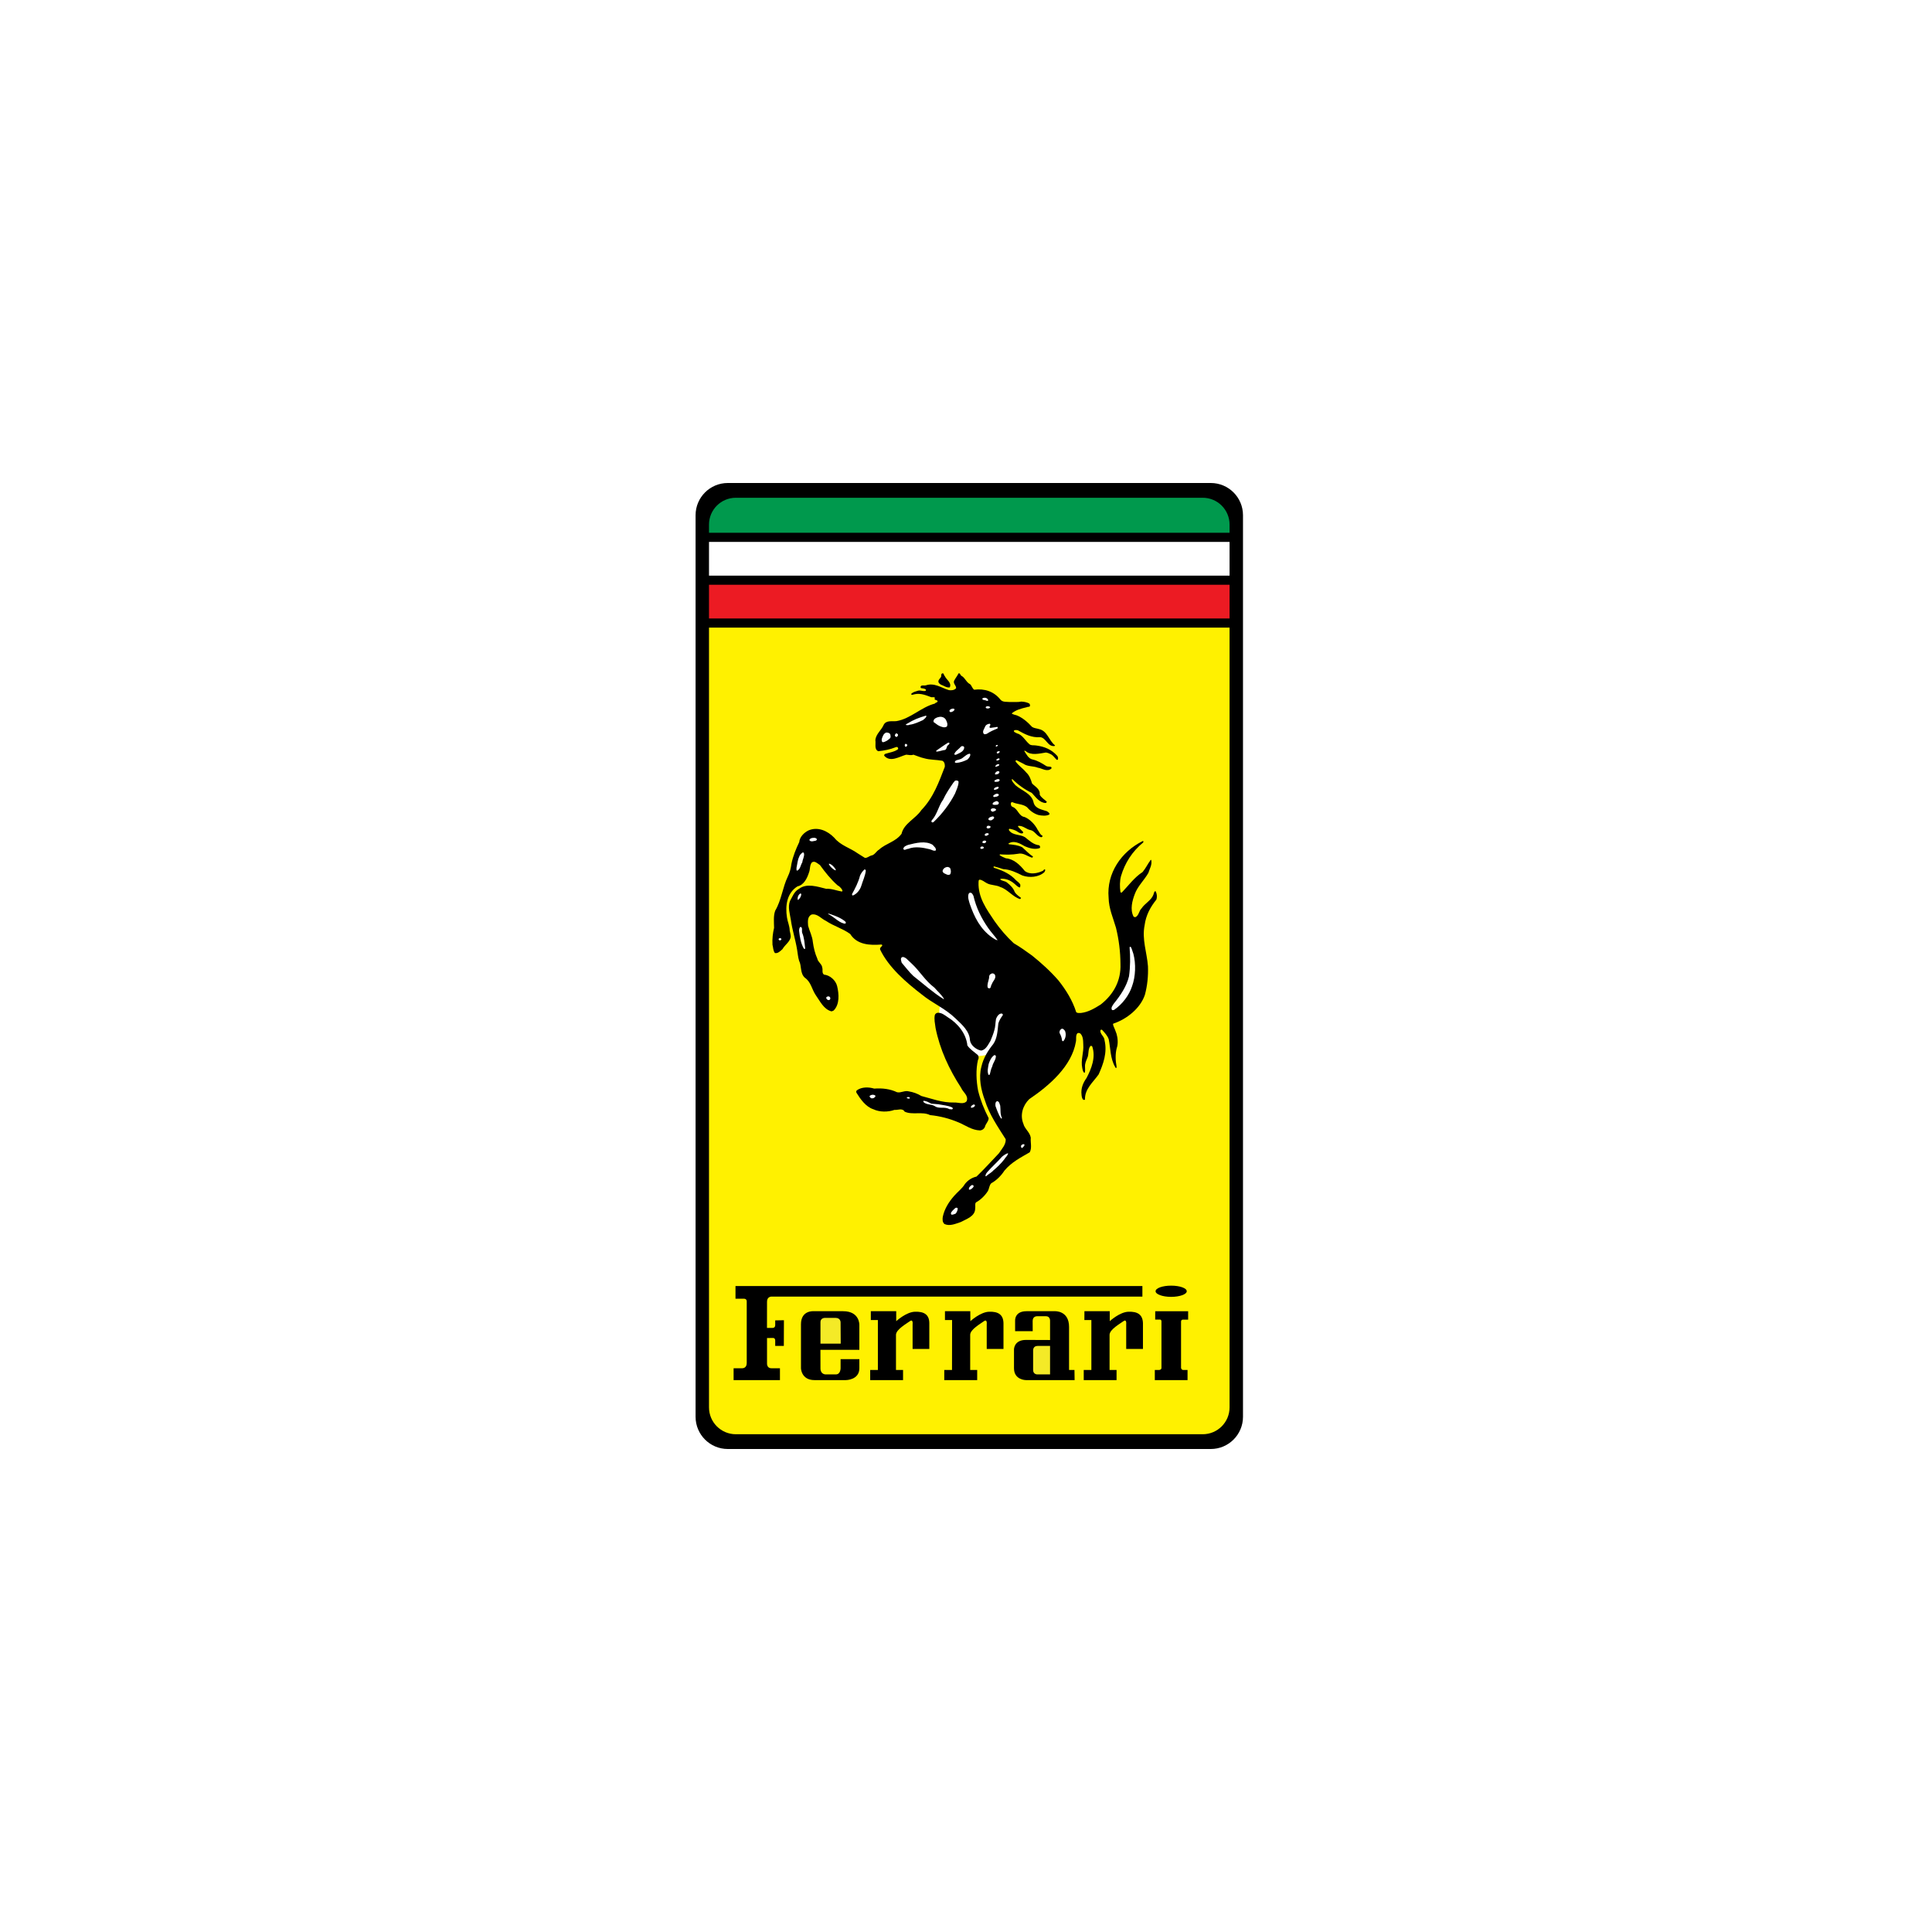 <svg width="100" height="100" viewBox="0 0 100 100" fill="none" xmlns="http://www.w3.org/2000/svg">
<rect width="100" height="100" fill="white"/>
<g clip-path="url(#clip0_1038_7431)">
<path fill-rule="evenodd" clip-rule="evenodd" d="M64.337 73.333C64.337 74.254 63.591 75 62.67 75H37.67C36.75 75 36.003 74.254 36.003 73.333V26.667C36.003 25.746 36.75 25 37.67 25H62.67C63.59 25 64.337 25.746 64.337 26.667V73.333Z" fill="black"/>
<path fill-rule="evenodd" clip-rule="evenodd" d="M63.642 32.012V30.267H36.698V32.012H63.642Z" fill="#EC1B23"/>
<path fill-rule="evenodd" clip-rule="evenodd" d="M36.698 28.049V29.795H63.642V28.049H36.698Z" fill="white"/>
<path fill-rule="evenodd" clip-rule="evenodd" d="M63.642 27.576V27.152C63.642 26.385 63.02 25.764 62.253 25.764H38.087C37.32 25.764 36.698 26.385 36.698 27.152V27.576H63.642Z" fill="#00994D"/>
<path fill-rule="evenodd" clip-rule="evenodd" d="M36.698 32.485V72.847C36.698 73.614 37.32 74.236 38.087 74.236H62.253C63.02 74.236 63.642 73.614 63.642 72.847V32.485H36.698Z" fill="#FFF100"/>
<path fill-rule="evenodd" clip-rule="evenodd" d="M48.618 52.6C48.618 52.6 48.594 51.988 48.712 52.035C48.83 52.082 50.439 53.432 50.579 53.761C50.721 54.091 50.974 53.926 51.051 53.69C51.128 53.455 51.434 52.412 51.646 52.365C51.858 52.317 52.188 52.388 52.071 52.648C51.953 52.906 51.811 53.149 51.788 53.267C51.764 53.384 51.741 53.785 51.552 54.067C51.364 54.35 51.441 54.538 51.176 54.586C50.909 54.633 50.815 54.656 50.65 54.656C50.486 54.656 49.944 54.538 49.85 54.209C49.755 53.879 49.82 53.697 49.371 53.243C48.925 52.789 48.618 52.6 48.618 52.6Z" fill="white"/>
<path fill-rule="evenodd" clip-rule="evenodd" d="M48.903 34.996C48.986 35.189 49.276 35.335 49.158 35.581C48.982 35.603 48.85 35.487 48.701 35.438C48.648 35.399 48.589 35.363 48.575 35.303C48.539 35.144 48.761 35.092 48.716 34.929C48.727 34.899 48.739 34.867 48.769 34.854C48.866 34.83 48.844 34.952 48.903 34.996Z" fill="black"/>
<path fill-rule="evenodd" clip-rule="evenodd" d="M49.765 34.981C49.959 35.084 50.008 35.316 50.214 35.416C50.303 35.498 50.319 35.629 50.424 35.7C50.956 35.629 51.442 35.785 51.787 36.217C51.904 36.355 52.096 36.318 52.274 36.337C52.466 36.327 52.677 36.354 52.865 36.314C53.005 36.322 53.143 36.344 53.27 36.411C53.31 36.443 53.32 36.501 53.307 36.554C53.269 36.602 53.188 36.576 53.143 36.606C52.862 36.672 52.58 36.743 52.364 36.928C52.428 36.984 52.532 36.996 52.625 37.026C52.919 37.143 53.186 37.368 53.42 37.625C53.522 37.694 53.654 37.697 53.779 37.737C54.221 37.836 54.277 38.321 54.61 38.583C54.605 38.594 54.591 38.601 54.588 38.613C54.226 38.667 54.148 38.181 53.838 38.156C53.396 38.193 53.039 37.998 52.693 37.804C52.622 37.787 52.523 37.767 52.476 37.827C52.481 37.915 52.582 37.915 52.64 37.962C52.915 38.021 53.059 38.328 53.27 38.509C53.366 38.607 53.531 38.56 53.666 38.591C54.059 38.646 54.422 38.79 54.715 39.115C54.759 39.161 54.774 39.233 54.76 39.302C54.748 39.329 54.709 39.337 54.692 39.325C54.592 39.23 54.52 39.114 54.408 39.047C54.319 39.002 54.231 38.963 54.138 38.95C53.808 39.002 53.361 39.121 53.09 38.875L53.022 38.853V38.883C53.126 39.036 53.23 39.266 53.442 39.31C53.699 39.365 53.929 39.504 54.16 39.654C54.229 39.689 54.324 39.67 54.408 39.699C54.42 39.717 54.435 39.747 54.423 39.774C54.204 39.979 53.941 39.767 53.719 39.736C53.478 39.642 53.184 39.683 52.977 39.534L52.625 39.354C52.591 39.352 52.565 39.371 52.559 39.4C52.699 39.617 52.938 39.762 53.112 39.977C53.285 40.134 53.353 40.34 53.42 40.553C53.582 40.72 53.847 40.843 53.816 41.129C53.892 41.289 54.055 41.373 54.183 41.496C54.179 41.51 54.173 41.524 54.164 41.535C54.155 41.547 54.144 41.556 54.131 41.563C53.812 41.561 53.605 41.253 53.404 41.039C53.037 40.866 52.694 40.619 52.401 40.328C52.383 40.32 52.376 40.333 52.371 40.343C52.374 40.464 52.483 40.542 52.559 40.643C52.876 40.927 53.407 41.064 53.501 41.548C53.585 41.86 53.931 41.901 54.191 41.99C54.238 42.034 54.339 42.066 54.318 42.155C54.153 42.252 53.914 42.218 53.749 42.185C53.516 42.117 53.309 41.961 53.149 41.773C52.928 41.607 52.632 41.633 52.401 41.518C52.368 41.523 52.333 41.527 52.326 41.563C52.311 41.645 52.328 41.73 52.415 41.766C52.694 41.868 52.724 42.246 53.037 42.29C53.314 42.406 53.576 42.68 53.712 42.956C53.791 43.056 53.832 43.202 53.966 43.264C53.966 43.307 53.928 43.322 53.899 43.338C53.681 43.299 53.566 43.026 53.367 42.972C53.127 42.938 52.965 42.729 52.715 42.747C52.673 42.759 52.695 42.792 52.715 42.814L52.955 43.062C52.975 43.088 52.942 43.12 52.925 43.137C52.763 43.157 52.655 43.012 52.521 42.972C52.434 42.932 52.343 42.918 52.258 42.897C52.218 42.905 52.208 42.946 52.229 42.979C52.428 43.258 52.797 43.169 53.06 43.338C53.282 43.513 53.494 43.721 53.786 43.751C53.829 43.781 53.851 43.842 53.824 43.893C53.571 43.992 53.271 43.9 53.045 43.803C52.797 43.654 52.468 43.474 52.191 43.668L52.222 43.698C52.457 43.724 52.7 43.743 52.911 43.855C53.091 44.009 53.26 44.206 53.464 44.327C53.464 44.353 53.443 44.372 53.427 44.395C53.176 44.324 52.964 44.123 52.686 44.192C52.393 44.243 52.063 44.243 51.764 44.222C51.753 44.232 51.73 44.237 51.742 44.259C51.835 44.333 51.947 44.377 52.064 44.425C52.462 44.458 52.784 44.752 53.045 45.084C53.314 45.288 53.707 45.205 53.988 45.069C54.02 45.044 54.04 44.971 54.094 45.008C54.115 45.057 54.075 45.1 54.056 45.144C53.761 45.411 53.278 45.444 52.917 45.315C52.6 45.156 52.286 45.003 51.921 44.986C51.764 44.928 51.603 44.885 51.45 44.844C51.435 44.853 51.416 44.865 51.427 44.889C51.461 44.94 51.523 44.932 51.577 44.956C51.942 45.086 52.301 45.243 52.596 45.57C52.666 45.634 52.772 45.696 52.813 45.795C52.803 45.842 52.827 45.917 52.775 45.937C52.65 45.896 52.562 45.778 52.461 45.705C52.266 45.551 52.041 45.466 51.794 45.488C51.777 45.494 51.773 45.506 51.779 45.525C51.876 45.608 52.019 45.594 52.124 45.682C52.277 45.798 52.457 45.974 52.521 46.169C52.593 46.291 52.73 46.387 52.843 46.469C52.855 46.501 52.812 46.517 52.798 46.537C52.416 46.42 52.152 46.031 51.78 45.914C51.564 45.8 51.296 45.829 51.091 45.72C50.953 45.654 50.845 45.534 50.694 45.533C50.641 45.557 50.659 45.613 50.649 45.66C50.618 46.456 51.064 47.06 51.48 47.682C51.758 48.076 52.094 48.473 52.469 48.82C52.792 49.009 53.108 49.231 53.427 49.465C53.905 49.851 54.371 50.269 54.79 50.753C55.185 51.253 55.513 51.786 55.703 52.385C55.761 52.451 55.869 52.432 55.959 52.43C56.333 52.385 56.651 52.195 56.969 51.996C57.644 51.47 58.029 50.751 57.995 49.899C57.992 49.265 57.914 48.635 57.763 48.019C57.613 47.506 57.392 47.026 57.382 46.469C57.269 45.201 58.036 44.084 59.148 43.533H59.178V43.6C58.596 44.076 58.222 44.679 58.026 45.338C57.954 45.591 57.954 45.903 57.995 46.177C58.003 46.201 58.033 46.195 58.063 46.199C58.409 45.837 58.718 45.409 59.141 45.136C59.307 44.936 59.413 44.705 59.56 44.507C59.567 44.497 59.575 44.511 59.59 44.522C59.637 44.771 59.503 44.966 59.44 45.181C59.23 45.553 58.882 45.872 58.737 46.274C58.607 46.614 58.483 47.071 58.669 47.435C58.693 47.466 58.742 47.478 58.788 47.465C58.961 47.356 58.949 47.148 59.089 47.015C59.264 46.751 59.592 46.605 59.702 46.304C59.728 46.238 59.728 46.139 59.807 46.124C59.882 46.247 59.902 46.416 59.852 46.566C59.536 46.955 59.311 47.386 59.246 47.884C59.096 48.617 59.365 49.293 59.418 50.011C59.438 50.521 59.386 51.023 59.261 51.486C59.028 52.192 58.317 52.75 57.643 52.976C57.576 52.997 57.628 53.051 57.628 53.096C57.687 53.226 57.74 53.362 57.792 53.509C57.856 53.724 57.883 54.031 57.8 54.257C57.725 54.545 57.733 54.889 57.792 55.194L57.785 55.283C57.74 55.28 57.724 55.245 57.718 55.223C57.468 54.796 57.482 54.268 57.388 53.793C57.323 53.602 57.177 53.452 57.044 53.306C57.003 53.278 56.963 53.304 56.954 53.343C56.943 53.538 57.161 53.645 57.171 53.845C57.321 54.47 57.108 55.079 56.864 55.613C56.576 56.02 56.136 56.37 56.16 56.916C56.136 56.938 56.101 56.919 56.077 56.931C55.998 56.855 55.99 56.757 55.981 56.669C55.938 56.327 56.063 56.043 56.243 55.792C56.492 55.309 56.726 54.732 56.535 54.167C56.507 54.131 56.464 54.124 56.437 54.145C56.296 54.315 56.374 54.581 56.272 54.774C56.218 54.913 56.148 55.049 56.16 55.223C56.164 55.311 56.172 55.421 56.153 55.516C56.14 55.523 56.123 55.515 56.115 55.523C56.039 55.453 56.041 55.358 56.018 55.283C55.929 54.856 56.104 54.487 56.07 54.063C56.063 53.839 56.063 53.615 55.898 53.478C55.844 53.464 55.802 53.456 55.763 53.486C55.666 53.597 55.719 53.774 55.688 53.92C55.472 55.186 54.319 56.183 53.27 56.894C52.941 57.218 52.784 57.713 52.97 58.167C53.031 58.426 53.309 58.602 53.352 58.886C53.33 59.141 53.424 59.41 53.299 59.642C52.84 59.91 52.362 60.144 51.988 60.593C51.823 60.849 51.577 61.099 51.307 61.245C51.199 61.355 51.206 61.522 51.127 61.657C50.983 61.88 50.757 62.107 50.52 62.233C50.445 62.308 50.498 62.439 50.476 62.547C50.474 62.963 50.024 63.091 49.735 63.251C49.472 63.336 49.171 63.482 48.888 63.357C48.774 63.263 48.78 63.109 48.798 62.982C48.885 62.574 49.1 62.228 49.375 61.911C49.57 61.684 49.805 61.52 49.944 61.282C50.105 61.08 50.312 60.953 50.543 60.9C50.949 60.513 51.312 60.101 51.704 59.694C51.857 59.461 52.068 59.249 52.056 58.968C51.641 58.312 51.2 57.674 50.978 56.953C50.779 56.42 50.644 55.786 50.798 55.209C50.897 54.77 51.127 54.392 51.412 54.04C51.622 53.733 51.633 53.345 51.674 52.976C51.718 52.814 51.811 52.675 51.906 52.542C51.92 52.494 51.872 52.473 51.854 52.459C51.7 52.451 51.602 52.617 51.554 52.737C51.52 52.928 51.524 53.14 51.465 53.329C51.417 53.512 51.343 53.686 51.27 53.868C51.153 54.053 51.034 54.347 50.776 54.377C50.524 54.326 50.247 54.108 50.206 53.852C50.185 53.375 49.808 53.046 49.465 52.722C48.927 52.194 48.284 51.94 47.727 51.486C46.895 50.845 45.998 50.072 45.556 49.15C45.523 49.033 45.654 49.009 45.669 48.918L45.624 48.888C45.012 48.938 44.357 48.9 44.006 48.342C43.61 48.056 43.15 47.934 42.755 47.667C42.5 47.553 42.31 47.27 41.999 47.338C41.785 47.455 41.813 47.699 41.827 47.915C41.899 48.195 42.045 48.451 42.073 48.76C42.114 49.057 42.182 49.349 42.305 49.622C42.333 49.795 42.545 49.898 42.56 50.086C42.599 50.198 42.528 50.364 42.65 50.446C42.956 50.475 43.256 50.736 43.331 51.045C43.426 51.45 43.468 51.983 43.151 52.303C43.114 52.316 43.08 52.342 43.04 52.348C42.636 52.249 42.438 51.807 42.224 51.509C42.017 51.208 41.983 50.828 41.654 50.603C41.403 50.369 41.5 49.997 41.361 49.727C41.302 49.539 41.291 49.338 41.257 49.15C41.171 48.625 41.006 48.136 40.935 47.615C40.884 47.298 40.768 46.948 40.89 46.634C41.021 46.41 41.101 46.143 41.361 46.004C41.757 45.697 42.335 45.9 42.762 46.004C43.056 45.989 43.301 46.102 43.579 46.147C43.648 46.086 43.554 46.025 43.534 45.974C43.477 45.916 43.425 45.856 43.361 45.832C42.998 45.512 42.706 45.141 42.441 44.776C42.312 44.692 42.165 44.533 42.021 44.641C41.901 44.784 41.942 44.997 41.871 45.166C41.783 45.444 41.612 45.811 41.279 45.877C40.724 46.223 40.639 46.879 40.733 47.487C40.766 47.715 40.871 47.919 40.875 48.169C40.896 48.267 40.922 48.368 40.928 48.483C40.898 48.748 40.63 48.896 40.501 49.127C40.385 49.229 40.272 49.358 40.111 49.33C40.01 49.205 40.025 49.04 39.984 48.903C39.965 48.587 40.002 48.3 40.066 48.026C40.062 47.734 40.025 47.395 40.126 47.135C40.449 46.586 40.506 45.931 40.778 45.368C40.881 45.161 40.935 44.939 40.965 44.709C41.047 44.31 41.199 43.941 41.369 43.585C41.392 43.316 41.622 43.09 41.856 42.979C42.337 42.779 42.833 43.002 43.181 43.361C43.512 43.769 43.995 43.882 44.395 44.17L44.762 44.401C44.885 44.42 44.978 44.318 45.091 44.282C45.264 44.27 45.356 44.057 45.503 43.974C45.865 43.645 46.35 43.58 46.664 43.159C46.785 42.616 47.39 42.382 47.69 41.93C48.317 41.281 48.598 40.478 48.903 39.691C48.913 39.57 48.894 39.44 48.776 39.377C48.465 39.32 48.13 39.335 47.84 39.249C47.639 39.207 47.461 39.121 47.278 39.062C47.153 39.112 47.028 39.067 46.903 39.062C46.554 39.159 46.075 39.481 45.765 39.114C45.76 39.069 45.789 39.026 45.832 39.017C46.051 38.943 46.297 38.921 46.484 38.777C46.496 38.745 46.483 38.71 46.469 38.688C46.436 38.646 46.383 38.668 46.349 38.68C46.069 38.792 45.768 38.851 45.458 38.883C45.238 38.779 45.343 38.506 45.309 38.313C45.331 37.995 45.628 37.79 45.742 37.512C45.878 37.268 46.164 37.351 46.402 37.325C47.133 37.201 47.673 36.604 48.386 36.418C48.424 36.356 48.537 36.368 48.529 36.284C48.484 36.21 48.315 36.25 48.394 36.119C48.338 36.063 48.275 36.096 48.207 36.089C47.938 35.99 47.662 35.87 47.353 35.931C47.294 35.941 47.243 35.969 47.18 35.962C47.164 35.945 47.171 35.92 47.173 35.902C47.269 35.816 47.39 35.789 47.51 35.752C47.649 35.707 47.761 35.8 47.907 35.759C47.926 35.744 47.927 35.721 47.93 35.699C47.857 35.63 47.76 35.634 47.675 35.617C47.638 35.595 47.647 35.546 47.66 35.52C47.711 35.447 47.83 35.499 47.915 35.475C48.362 35.32 48.724 35.604 49.114 35.721C49.247 35.743 49.394 35.726 49.487 35.624C49.502 35.482 49.328 35.394 49.382 35.242C49.448 35.108 49.548 34.988 49.615 34.853C49.705 34.83 49.699 34.942 49.765 34.981Z" fill="black"/>
<path fill-rule="evenodd" clip-rule="evenodd" d="M51.143 36.216C51.133 36.233 51.154 36.24 51.15 36.261C51.103 36.289 51.043 36.271 51.008 36.246C50.944 36.235 50.871 36.239 50.844 36.179C50.841 36.134 50.89 36.137 50.918 36.119C51.01 36.102 51.092 36.13 51.143 36.216ZM51.255 36.62C51.231 36.643 51.202 36.658 51.171 36.666C51.14 36.674 51.107 36.674 51.076 36.666C51.046 36.662 51.023 36.632 51.016 36.613C51.026 36.572 51.068 36.563 51.105 36.553C51.157 36.559 51.23 36.559 51.255 36.62ZM49.405 36.726C49.382 36.81 49.289 36.843 49.218 36.861C49.176 36.858 49.149 36.834 49.143 36.8C49.149 36.726 49.23 36.695 49.293 36.681C49.332 36.682 49.396 36.664 49.405 36.726ZM47.953 37.054C47.945 37.148 47.836 37.214 47.773 37.272C47.548 37.373 47.331 37.48 47.084 37.512C47.026 37.545 46.936 37.538 46.881 37.52C46.891 37.478 46.944 37.467 46.979 37.444C47.266 37.261 47.579 37.141 47.907 37.047L47.953 37.054ZM48.956 37.249C49.007 37.352 49.076 37.487 49.008 37.609C48.876 37.691 48.719 37.616 48.604 37.565C48.503 37.517 48.425 37.435 48.335 37.385C48.295 37.328 48.329 37.263 48.364 37.22C48.445 37.141 48.552 37.116 48.664 37.1C48.778 37.098 48.885 37.139 48.956 37.249ZM51.263 37.505C51.266 37.564 51.154 37.642 51.263 37.677L51.622 37.625C51.645 37.631 51.646 37.674 51.637 37.699C51.442 37.783 51.249 37.864 51.076 37.983C51.026 37.995 50.966 38.021 50.925 37.991C50.82 37.86 50.946 37.732 50.986 37.617C51.025 37.516 51.128 37.467 51.232 37.459L51.263 37.505ZM46.08 38.006C46.094 38.066 46.111 38.139 46.08 38.201C45.969 38.307 45.834 38.404 45.691 38.418C45.624 38.38 45.631 38.292 45.646 38.231C45.686 38.111 45.733 37.967 45.87 37.916C45.948 37.919 46.029 37.923 46.08 38.006ZM46.477 38.014C46.493 38.06 46.462 38.114 46.417 38.141C46.373 38.154 46.351 38.118 46.327 38.096C46.302 38.056 46.332 38.021 46.35 37.991C46.382 37.93 46.45 37.972 46.477 38.014ZM49.143 38.463C49.149 38.548 49.035 38.566 49.016 38.643C49.001 38.706 48.982 38.773 48.926 38.815C48.769 38.831 48.633 38.895 48.476 38.905C48.449 38.893 48.462 38.869 48.462 38.853C48.664 38.718 48.864 38.567 49.076 38.44C49.097 38.438 49.127 38.433 49.143 38.463ZM46.957 38.553C46.968 38.595 46.933 38.629 46.904 38.65C46.856 38.663 46.84 38.626 46.829 38.598C46.84 38.562 46.823 38.509 46.874 38.5C46.905 38.502 46.939 38.517 46.957 38.553ZM51.637 38.56C51.664 38.603 51.609 38.623 51.585 38.643C51.55 38.642 51.519 38.618 51.547 38.59C51.557 38.577 51.572 38.567 51.587 38.562C51.603 38.556 51.621 38.556 51.637 38.56ZM49.907 38.68C49.905 38.91 49.642 38.981 49.488 39.062C49.452 39.076 49.414 39.062 49.39 39.047C49.435 38.878 49.625 38.782 49.735 38.65C49.776 38.599 49.885 38.606 49.907 38.68ZM51.749 38.905C51.742 38.925 51.73 38.944 51.714 38.96C51.699 38.975 51.68 38.987 51.659 38.995C51.633 39.006 51.596 38.992 51.592 38.965C51.59 38.95 51.593 38.935 51.602 38.922C51.61 38.91 51.623 38.901 51.637 38.898C51.67 38.897 51.722 38.855 51.749 38.905ZM50.221 39.04C50.231 39.155 50.148 39.241 50.072 39.316C49.89 39.406 49.703 39.473 49.495 39.489C49.463 39.479 49.425 39.475 49.42 39.444C49.45 39.329 49.589 39.34 49.682 39.302C49.871 39.249 49.993 39.033 50.199 39.01L50.221 39.04ZM51.742 39.294C51.713 39.346 51.648 39.366 51.592 39.369C51.564 39.354 51.571 39.318 51.585 39.302C51.623 39.275 51.718 39.215 51.742 39.294ZM51.726 39.572C51.709 39.664 51.603 39.661 51.54 39.691C51.502 39.672 51.525 39.651 51.533 39.632C51.577 39.569 51.661 39.529 51.726 39.572ZM51.726 39.946C51.745 39.995 51.69 40.038 51.652 40.066C51.6 40.064 51.556 40.102 51.51 40.08C51.481 40.042 51.517 40.012 51.533 39.983C51.578 39.932 51.67 39.878 51.726 39.946ZM51.742 40.365C51.751 40.413 51.704 40.434 51.675 40.455C51.605 40.46 51.515 40.492 51.465 40.44C51.47 40.406 51.504 40.372 51.54 40.365C51.59 40.331 51.695 40.295 51.742 40.365ZM49.615 40.455C49.617 40.675 49.51 40.87 49.435 41.069C49.162 41.607 48.774 42.118 48.312 42.559C48.29 42.569 48.264 42.562 48.245 42.567C48.198 42.545 48.209 42.496 48.222 42.47C48.516 42.148 48.569 41.729 48.814 41.392C48.962 41.075 49.159 40.782 49.36 40.492C49.4 40.464 49.409 40.404 49.465 40.402C49.52 40.396 49.583 40.398 49.615 40.455ZM51.697 40.762C51.67 40.847 51.564 40.864 51.487 40.882C51.465 40.879 51.45 40.872 51.442 40.859C51.456 40.767 51.552 40.742 51.63 40.725C51.657 40.712 51.682 40.735 51.697 40.762ZM51.705 41.144C51.659 41.244 51.535 41.24 51.442 41.256C51.408 41.235 51.401 41.199 51.42 41.174C51.483 41.111 51.645 41.019 51.705 41.144ZM51.697 41.541C51.713 41.601 51.664 41.635 51.622 41.653C51.539 41.652 51.43 41.686 51.375 41.623C51.382 41.519 51.495 41.5 51.569 41.466C51.619 41.459 51.664 41.493 51.697 41.541ZM51.562 41.908C51.534 41.983 51.451 41.982 51.397 42.013C51.348 42.014 51.309 41.989 51.292 41.953C51.264 41.912 51.298 41.88 51.322 41.855C51.399 41.825 51.515 41.831 51.562 41.908ZM51.457 42.305C51.461 42.391 51.361 42.423 51.308 42.462C51.251 42.457 51.195 42.468 51.166 42.425C51.141 42.358 51.202 42.319 51.248 42.297C51.309 42.285 51.402 42.21 51.457 42.305ZM51.263 42.769C51.272 42.779 51.264 42.802 51.27 42.821C51.227 42.88 51.156 42.888 51.098 42.873C51.064 42.852 51.056 42.817 51.076 42.792C51.105 42.713 51.21 42.739 51.263 42.769ZM51.181 43.166C51.168 43.228 51.094 43.236 51.053 43.263C51.015 43.264 50.978 43.258 50.97 43.225C50.97 43.189 50.985 43.155 51.023 43.143C51.064 43.121 51.15 43.106 51.181 43.166ZM42.283 43.436C42.275 43.546 42.131 43.518 42.051 43.548C41.999 43.55 41.929 43.542 41.901 43.496C41.881 43.429 41.956 43.408 41.991 43.383C42.083 43.363 42.223 43.337 42.283 43.436ZM51.046 43.556C51.047 43.597 51.008 43.617 50.978 43.638C50.93 43.649 50.873 43.642 50.851 43.615C50.837 43.567 50.876 43.527 50.918 43.518C50.957 43.505 51.025 43.494 51.046 43.556ZM48.416 43.885C48.419 43.926 48.467 43.971 48.432 44.02C48.327 44.065 48.227 43.981 48.132 43.959C47.777 43.87 47.357 43.795 47.009 43.937C46.919 43.93 46.807 44.053 46.754 43.937C46.772 43.812 46.914 43.763 47.016 43.728C47.395 43.634 47.907 43.499 48.275 43.728L48.416 43.885ZM50.925 43.87C50.927 43.904 50.886 43.915 50.865 43.93C50.836 43.94 50.801 43.932 50.776 43.938C50.735 43.917 50.738 43.872 50.753 43.848C50.801 43.797 50.893 43.799 50.925 43.87ZM41.617 44.177C41.641 44.34 41.544 44.473 41.527 44.634C41.435 44.774 41.433 44.989 41.257 45.068C41.201 45.029 41.235 44.969 41.227 44.911C41.271 44.722 41.281 44.523 41.362 44.356C41.388 44.258 41.474 44.168 41.557 44.117C41.587 44.115 41.6 44.151 41.617 44.177ZM43.257 45.001C43.251 45.016 43.264 45.04 43.242 45.053C43.107 44.992 42.972 44.864 42.905 44.738L42.913 44.701C43.051 44.735 43.176 44.875 43.257 45.001ZM49.165 44.918C49.224 45.004 49.239 45.158 49.18 45.255C49.074 45.332 48.953 45.235 48.858 45.195C48.808 45.152 48.767 45.102 48.798 45.045C48.829 44.948 48.928 44.886 49.024 44.874C49.074 44.87 49.119 44.89 49.165 44.918ZM44.815 45.061C44.783 45.34 44.66 45.583 44.582 45.847C44.522 46.047 44.355 46.27 44.148 46.349C44.121 46.35 44.105 46.337 44.103 46.319V46.274C44.271 45.966 44.432 45.66 44.515 45.323C44.568 45.2 44.647 45.09 44.747 45.001C44.783 44.993 44.8 45.029 44.815 45.061ZM50.386 46.371C50.523 46.966 50.785 47.513 51.143 48.026C51.289 48.241 51.483 48.439 51.637 48.663C51.532 48.658 51.444 48.58 51.359 48.528C50.727 48.088 50.421 47.436 50.199 46.798C50.152 46.627 50.078 46.457 50.132 46.274C50.145 46.244 50.171 46.21 50.207 46.207C50.302 46.195 50.349 46.294 50.386 46.371ZM41.475 46.281C41.47 46.338 41.453 46.394 41.426 46.444C41.399 46.494 41.362 46.538 41.317 46.574H41.287C41.271 46.444 41.317 46.311 41.43 46.244C41.446 46.246 41.467 46.257 41.475 46.281ZM43.743 47.689C43.762 47.713 43.796 47.745 43.774 47.787C43.751 47.816 43.702 47.807 43.676 47.801C43.365 47.717 43.143 47.425 42.852 47.308C42.869 47.294 42.94 47.286 42.972 47.315C43.242 47.403 43.507 47.503 43.743 47.689ZM41.52 48.281C41.626 48.525 41.645 48.821 41.676 49.097C41.669 49.136 41.626 49.106 41.609 49.105C41.446 48.823 41.398 48.499 41.362 48.176C41.366 48.097 41.37 48.017 41.43 47.974C41.562 47.995 41.486 48.175 41.52 48.281ZM40.449 48.603C40.443 48.636 40.415 48.664 40.381 48.678C40.344 48.673 40.305 48.649 40.299 48.618C40.299 48.582 40.335 48.568 40.359 48.558C40.394 48.553 40.428 48.572 40.449 48.603ZM58.661 49.359C58.802 49.886 58.779 50.543 58.594 51.051C58.439 51.52 58.098 51.973 57.666 52.272C57.63 52.28 57.587 52.29 57.56 52.28C57.483 52.162 57.587 52.05 57.643 51.958C57.997 51.519 58.31 51.063 58.437 50.535C58.508 50.049 58.508 49.517 58.467 49.037C58.476 49.012 58.51 48.986 58.534 49.022C58.594 49.121 58.613 49.242 58.661 49.359ZM47.174 49.861C47.612 50.264 47.88 50.757 48.364 51.119C48.526 51.307 48.727 51.477 48.858 51.696V51.711H48.836C48.288 51.373 47.791 50.919 47.278 50.52C47.041 50.298 46.871 50.057 46.672 49.831C46.651 49.742 46.594 49.626 46.672 49.554C46.749 49.502 46.84 49.566 46.912 49.614L47.174 49.861ZM51.487 50.438C51.6 50.636 51.379 50.777 51.33 50.955C51.275 51.01 51.312 51.114 51.226 51.156C51.206 51.159 51.186 51.156 51.167 51.148C51.149 51.14 51.133 51.128 51.12 51.112C51.085 50.938 51.168 50.777 51.195 50.618C51.191 50.528 51.208 50.439 51.3 50.408C51.352 50.361 51.438 50.379 51.487 50.438ZM42.972 51.644C42.99 51.68 42.968 51.728 42.935 51.756C42.899 51.775 42.859 51.76 42.83 51.749C42.796 51.708 42.749 51.68 42.77 51.629C42.783 51.597 42.814 51.584 42.845 51.576C42.9 51.562 42.953 51.586 42.972 51.644Z" fill="white"/>
<path fill-rule="evenodd" clip-rule="evenodd" d="M49.061 52.655C49.586 52.977 50.01 53.505 50.072 54.115C50.209 54.313 50.42 54.443 50.603 54.602C50.648 54.647 50.663 54.721 50.649 54.797L50.619 54.864C50.504 55.36 50.53 55.944 50.626 56.451C50.746 56.943 50.936 57.415 51.172 57.874C51.175 58.04 51.015 58.161 50.978 58.331C50.957 58.38 50.923 58.424 50.88 58.455C50.836 58.487 50.785 58.506 50.731 58.511C50.303 58.499 49.98 58.248 49.623 58.099C49.151 57.897 48.651 57.768 48.14 57.717C47.743 57.516 47.212 57.726 46.822 57.537C46.705 57.333 46.459 57.471 46.297 57.447C45.962 57.567 45.529 57.567 45.211 57.417C44.812 57.292 44.533 56.886 44.328 56.556C44.309 56.509 44.322 56.462 44.35 56.436C44.597 56.254 44.956 56.258 45.249 56.346C45.669 56.313 46.077 56.365 46.432 56.534C46.641 56.58 46.815 56.43 47.038 56.489C47.268 56.526 47.484 56.604 47.691 56.729C48.237 56.868 48.769 57.082 49.382 57.066C49.594 57.052 49.871 57.185 50.034 56.998C50.147 56.704 49.841 56.533 49.75 56.309C49.124 55.345 48.649 54.324 48.425 53.209C48.396 52.982 48.34 52.75 48.387 52.535C48.398 52.505 48.417 52.479 48.443 52.459C48.468 52.439 48.498 52.426 48.529 52.422C48.739 52.407 48.892 52.541 49.061 52.655Z" fill="black"/>
<path fill-rule="evenodd" clip-rule="evenodd" d="M55.127 53.366C55.193 53.531 55.163 53.752 55.037 53.891C54.992 53.896 54.974 53.87 54.97 53.846C54.956 53.7 54.903 53.576 54.842 53.464C54.826 53.366 54.873 53.292 54.955 53.247C55.027 53.234 55.086 53.303 55.127 53.366ZM51.547 54.662C51.55 54.856 51.395 55.006 51.359 55.201C51.29 55.322 51.272 55.471 51.232 55.613C51.213 55.626 51.195 55.642 51.172 55.643C51.079 55.466 51.146 55.247 51.172 55.074C51.23 54.901 51.301 54.733 51.457 54.617C51.492 54.602 51.529 54.622 51.547 54.662ZM45.309 56.714C45.33 56.756 45.27 56.801 45.234 56.826C45.196 56.85 45.141 56.857 45.099 56.849C45.063 56.831 45.026 56.794 45.017 56.766C44.992 56.708 45.053 56.706 45.076 56.684C45.147 56.653 45.254 56.653 45.309 56.714ZM47.098 56.826C47.102 56.844 47.073 56.85 47.062 56.864C47.013 56.86 46.968 56.86 46.941 56.834C46.929 56.805 46.953 56.788 46.971 56.789C47.017 56.78 47.066 56.779 47.098 56.826ZM48.2 57.126C48.314 57.14 48.442 57.14 48.566 57.156C48.8 57.203 49.055 57.215 49.278 57.32C49.289 57.334 49.327 57.348 49.315 57.388C49.271 57.456 49.192 57.396 49.136 57.41C48.896 57.26 48.591 57.417 48.372 57.245C48.193 57.148 47.962 57.187 47.81 57.051C47.786 57.02 47.778 56.992 47.81 56.976C47.95 56.988 48.072 57.054 48.2 57.126ZM51.772 57.231C51.798 57.436 51.76 57.677 51.862 57.867C51.863 57.891 51.822 57.898 51.809 57.89C51.682 57.681 51.601 57.46 51.525 57.245C51.517 57.144 51.514 57.035 51.607 56.998C51.724 57.002 51.736 57.136 51.772 57.231ZM50.461 57.193C50.48 57.247 50.421 57.286 50.386 57.313C50.339 57.312 50.298 57.361 50.259 57.328C50.236 57.249 50.322 57.205 50.371 57.178C50.398 57.155 50.43 57.17 50.461 57.193ZM53.03 59.26C53.02 59.32 52.956 59.369 52.911 59.417C52.889 59.424 52.859 59.401 52.858 59.388C52.834 59.328 52.848 59.263 52.911 59.245C52.936 59.221 53.01 59.203 53.03 59.26ZM52.177 59.687C52.173 59.807 52.039 59.901 51.974 60.017C51.822 60.215 51.605 60.425 51.412 60.585C51.303 60.712 51.154 60.767 51.038 60.885L51.008 60.878C51.006 60.779 51.064 60.71 51.121 60.645C51.366 60.369 51.635 60.135 51.862 59.874C51.958 59.796 52.058 59.72 52.177 59.687ZM50.394 61.38C50.402 61.464 50.309 61.511 50.252 61.559C50.22 61.565 50.178 61.592 50.154 61.567C50.136 61.505 50.171 61.453 50.207 61.417C50.248 61.357 50.343 61.292 50.394 61.38ZM49.57 62.54C49.574 62.634 49.534 62.733 49.465 62.817C49.394 62.843 49.32 62.883 49.241 62.87C49.181 62.774 49.269 62.711 49.315 62.652C49.39 62.593 49.473 62.445 49.57 62.54Z" fill="white"/>
<path fill-rule="evenodd" clip-rule="evenodd" d="M60.618 67.125C61.064 67.125 61.426 66.993 61.426 66.835C61.426 66.672 61.064 66.545 60.618 66.545C60.175 66.545 59.813 66.672 59.813 66.835C59.813 66.993 60.175 67.125 60.618 67.125ZM40.37 70.82V71.434H37.971V70.82H38.416C38.416 70.82 38.651 70.835 38.651 70.548V67.37C38.651 67.37 38.668 67.221 38.503 67.221H38.069V66.564H59.13V67.113H39.912C39.912 67.113 39.701 67.12 39.701 67.374L39.699 68.733H39.984C39.984 68.733 40.125 68.743 40.125 68.587V68.343L40.576 68.335L40.571 69.665H40.125V69.378C40.125 69.378 40.125 69.258 40.02 69.253L39.701 69.256V70.576C39.701 70.576 39.689 70.82 39.924 70.82L40.37 70.82Z" fill="black"/>
<path fill-rule="evenodd" clip-rule="evenodd" d="M42.728 71.139C42.728 71.139 42.467 71.139 42.467 70.828L42.465 69.867H44.48V68.578C44.48 68.578 44.506 67.868 43.641 67.868H42.114C42.114 67.868 41.458 67.808 41.458 68.544V70.82C41.458 70.82 41.47 71.434 42.158 71.434H43.78C43.78 71.434 44.48 71.434 44.48 70.82V70.349H43.509V70.82C43.509 70.82 43.509 71.139 43.265 71.139H42.728ZM48.101 69.821H47.236V68.544C47.236 68.544 47.272 68.254 47.095 68.384C46.912 68.52 46.392 68.805 46.376 69.081V70.909H46.742V71.434H45.041V70.909H45.439V68.326H45.074V67.868H46.388V68.384C46.388 68.384 46.907 67.904 47.363 67.895C47.823 67.88 48.099 68.039 48.101 68.487L48.101 69.821ZM54.596 67.868C54.596 67.868 55.334 67.823 55.334 68.681V70.909H55.614L55.622 71.434H53.103C53.103 71.434 52.484 71.434 52.484 70.82V69.857C52.484 69.857 52.468 69.354 53.105 69.354L54.351 69.359V68.352C54.351 68.352 54.351 68.132 54.152 68.129H53.673C53.673 68.129 53.45 68.122 53.45 68.371L53.453 68.901H52.542V68.374C52.542 68.374 52.492 67.868 53.134 67.868H54.596V67.868ZM51.94 69.821H51.073V68.544C51.073 68.544 51.109 68.254 50.929 68.384C50.749 68.52 50.23 68.805 50.217 69.081V70.909H50.579V71.434H48.875V70.909H49.276L49.28 68.326H48.911V67.868H50.222L50.227 68.384C50.227 68.384 50.745 67.904 51.202 67.895C51.658 67.88 51.931 68.039 51.94 68.487L51.94 69.821ZM59.159 69.821H58.292V68.544C58.292 68.544 58.327 68.254 58.15 68.384C57.968 68.52 57.446 68.805 57.431 69.081V70.909H57.793V71.434H56.094V70.909H56.489V68.326H56.127L56.13 67.868H57.441V68.384C57.441 68.384 57.958 67.904 58.416 67.895C58.872 67.88 59.147 68.039 59.159 68.487V69.821H59.159ZM61.131 70.802C61.131 70.802 61.146 70.909 61.246 70.909H61.467V71.434H59.773V70.909H59.993C59.993 70.909 60.125 70.909 60.117 70.792V68.429C60.117 68.429 60.136 68.3 60.034 68.3H59.792L59.794 67.869H61.498V68.305H61.22C61.22 68.305 61.131 68.3 61.131 68.415V70.802H61.131Z" fill="black"/>
<path fill-rule="evenodd" clip-rule="evenodd" d="M42.467 69.548H43.516L43.509 68.453C43.509 68.453 43.521 68.213 43.248 68.213H42.694C42.694 68.213 42.467 68.213 42.467 68.429V69.548ZM54.351 69.665V71.139H53.683C53.683 71.139 53.474 71.139 53.474 70.909V69.893C53.474 69.893 53.467 69.665 53.702 69.665H54.351Z" fill="#F4EA27"/>
</g>
<defs>
<clipPath id="clip0_1038_7431">
<rect width="28.34" height="50" fill="white" transform="translate(36 25)"/>
</clipPath>
</defs>
</svg>
